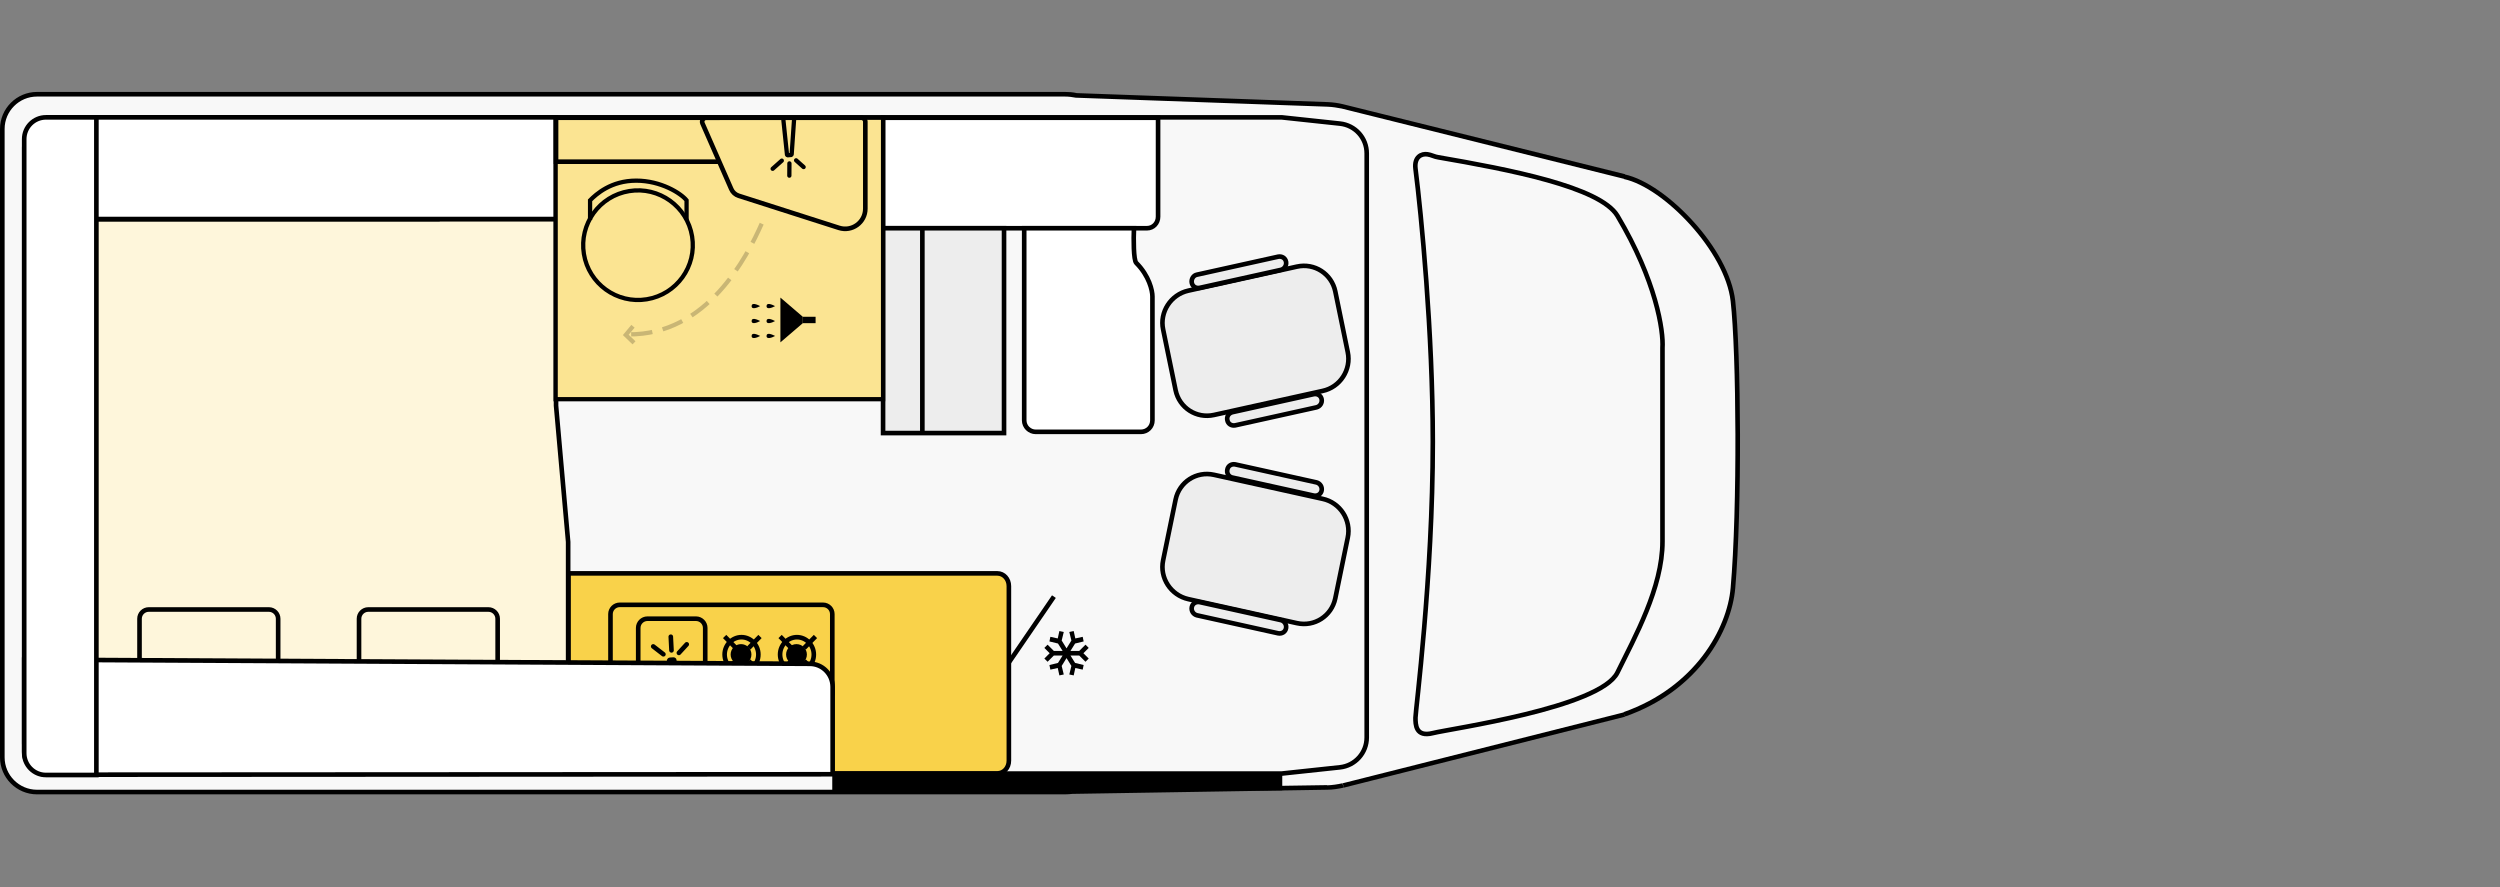 <?xml version="1.0" encoding="UTF-8"?>
<svg xmlns="http://www.w3.org/2000/svg" width="3100" height="1100" viewBox="0 0 3100 1100" fill="none">
  <rect x="0" y="0" width="3100" height="1100" fill="#808080" stroke="none"/>
  <g clip-path="url(#clip0_573_1992)">
    <path fill-rule="evenodd" clip-rule="evenodd" d="M1334.58 118.298L1646.88 129.472C1652.89 129.758 1658.62 130.618 1664.64 132.051L2014.19 218.864C2065.47 230.325 2141.69 310.262 2148.85 373.295C2156.01 436.901 2157.44 631.157 2148.85 729.144C2144.26 780.716 2103.87 854.064 2014.19 885.867L1665.5 974.113C1659.2 975.832 1652.32 976.691 1645.73 976.691L1329.13 981.562C1326.27 981.849 1323.4 982.135 1320.25 982.135L45.555 982.135C21.774 982.135 2.578 962.939 2.578 939.158L2.578 159.842C2.578 136.062 21.774 116.865 45.555 116.865L1320.54 116.865C1325.41 116.865 1329.99 117.438 1334.58 118.298Z" fill="white"></path>
    <path fill-rule="evenodd" clip-rule="evenodd" d="M1334.58 118.298L1646.88 129.472C1652.89 129.758 1658.62 130.618 1664.64 132.051L2014.19 218.864C2065.47 230.325 2141.69 310.262 2148.85 373.295C2156.01 436.901 2157.44 631.157 2148.85 729.144C2144.26 780.716 2103.87 854.064 2014.19 885.867L1665.5 974.113C1659.2 975.832 1652.32 976.691 1645.73 976.691L1329.13 981.562C1326.27 981.849 1323.4 982.135 1320.25 982.135L45.555 982.135C21.774 982.135 2.578 962.939 2.578 939.158L2.578 159.842C2.578 136.062 21.774 116.865 45.555 116.865L1320.54 116.865C1325.41 116.865 1329.99 117.438 1334.58 118.298Z" fill="black" fill-opacity="0.03"></path>
    <path d="M1334.58 118.298L1334.01 121.163L1334.29 121.163L1334.58 121.163L1334.58 118.298ZM1329.42 981.562L1329.42 978.697L1329.13 978.697L1328.85 978.697L1329.42 981.562ZM1646.88 126.607L1334.58 115.432L1334.29 121.163L1646.59 132.337L1646.88 126.607ZM1665.21 129.185C1659.2 127.753 1653.18 126.893 1646.88 126.607L1646.59 132.337C1652.32 132.623 1658.05 133.483 1663.78 134.629L1665.21 129.185ZM2015.05 215.999L1665.21 129.185L1663.78 134.629L2013.61 221.729L2015.05 215.999ZM2151.71 373.008C2147.99 340.632 2126.79 304.531 2100.14 275.02C2073.5 245.51 2041.12 222.015 2014.76 216.285L2013.61 222.015C2038.54 227.459 2069.77 249.807 2096.13 279.032C2122.2 307.969 2142.55 342.924 2145.98 373.581L2151.71 373.008ZM2151.71 729.43C2160.31 631.156 2158.88 436.9 2151.71 373.008L2145.98 373.581C2153.15 436.9 2154.58 631.156 2145.98 728.857L2151.71 729.43ZM2015.33 888.445C2106.16 856.642 2147.13 782.149 2151.71 729.43L2145.98 728.857C2141.69 779.284 2101.86 851.771 2013.33 883.001L2015.33 888.445ZM1666.36 976.691L2015.05 888.732L2013.61 883.288L1664.93 971.247L1666.36 976.691ZM1645.73 979.27C1652.61 979.27 1659.48 978.124 1666.07 976.691L1664.64 971.247C1658.34 972.68 1652.04 973.539 1645.73 973.826L1645.73 979.27ZM1329.42 984.427L1645.73 979.27L1645.73 973.539L1329.13 978.41L1329.42 984.427ZM1320.54 985C1323.69 985 1326.84 984.713 1329.71 984.427L1328.85 978.697C1325.98 978.983 1323.4 979.27 1320.54 979.27L1320.54 985ZM45.842 985L1320.54 985L1320.54 979.27L45.842 979.27L45.842 985ZM-3.60688e-05 939.158C-3.71709e-05 964.371 20.629 985 45.842 985L45.842 979.27C23.78 979.27 5.73 961.219 5.73 939.158L-3.60688e-05 939.158ZM-2.00382e-06 159.842L-3.60688e-05 939.158L5.73 939.158L5.73 159.842L-2.00382e-06 159.842ZM45.842 114C20.629 114 -9.0172e-07 134.629 -2.00382e-06 159.842L5.73 159.842C5.73 137.78 23.78 119.73 45.842 119.73L45.842 114ZM1320.54 114L45.842 114L45.842 119.73L1320.54 119.73L1320.54 114ZM1335.15 115.432C1330.28 114.286 1325.41 114 1320.54 114L1320.54 119.73C1325.12 119.73 1329.71 120.303 1334.01 121.163L1335.15 115.432Z" fill="black"></path>
    <path d="M1590 980L1590 959L1032 959L1032 982L1590 980Z" fill="black"></path>
    <path d="M1776.68 547.77C1776.68 412.249 1762.35 265.555 1755.19 209.111C1753.47 194.499 1762.64 190.202 1770.09 191.348C1774.67 191.921 1778.97 194.499 1783.55 195.072C1870.08 209.971 1984.11 231.746 2005.6 267.56C2053.74 348.357 2062.9 410.53 2061.47 431.446L2061.47 671.544C2061.47 728.846 2027.09 790.16 2005.6 833.997C1984.11 877.547 1798.17 903.619 1776.68 909.063C1755.19 914.507 1755.19 898.176 1755.19 889.867C1755.19 881.558 1776.68 716.813 1776.68 547.77Z" stroke="black" stroke-width="5.73"></path>
    <path d="M689.5 271.59H30.943L30.943 930.57C30.943 946.328 43.836 959.221 59.595 959.221L704.5 959.221L704.5 672L689.5 503L689.5 271.59Z" fill="#FEF6DB" stroke="black" stroke-width="5.73"></path>
    <path d="M617.096 767.241L617.096 873.251C617.096 879.555 611.938 884.712 605.635 884.712L456.648 884.712C450.345 884.712 445.188 879.555 445.188 873.251L445.188 767.241C445.188 760.938 450.345 755.781 456.648 755.781L605.635 755.781C611.938 755.781 617.096 760.938 617.096 767.241Z" fill="#FEF6DB" stroke="black" stroke-width="5.73"></path>
    <path d="M344.908 767.241L344.908 873.251C344.908 879.555 339.751 884.712 333.448 884.712L184.461 884.712C178.158 884.712 173 879.555 173 873.251L173 767.241C173 760.938 178.158 755.781 184.461 755.781L333.448 755.781C339.751 755.781 344.908 760.938 344.908 767.241Z" fill="#FEF6DB" stroke="black" stroke-width="5.73"></path>
    <path d="M545.237 271.589L32.378 271.589" stroke="black" stroke-width="5.73"></path>
    <path d="M1694.73 190.215L1694.73 914.52C1694.73 933.43 1680.4 949.475 1661.49 951.48L1589.29 959.216L67.331 959.216C46.702 959.216 30.084 942.598 30.084 921.969L30.084 182.765C30.084 162.136 46.702 145.519 67.331 145.519L1589.29 145.519L1661.49 153.255C1680.4 155.26 1694.73 171.018 1694.73 190.215Z" stroke="black" stroke-width="5.73"></path>
    <path d="M1436 268.729L1436 146L1095 146L1095 283L1422.28 283C1429.96 283 1436 276.721 1436 268.729Z" fill="white" stroke="black" stroke-width="5.73"></path>
    <path d="M1245 537L1245 283L1095 283L1095 537L1245 537Z" fill="#EDEDED" stroke="black" stroke-width="5.73"></path>
    <path d="M1143.71 284.482L1143.71 537" stroke="black" stroke-width="5.73"></path>
    <path d="M1270 521.174L1270 283.035L1406.09 283.035C1405.52 296.501 1405.52 322.574 1408.96 326.012C1425 342.057 1429.01 360.394 1429.01 367.557L1429.01 521.174C1429.01 529.197 1422.71 535.5 1414.69 535.5L1284.33 535.5C1276.59 535.5 1270 529.197 1270 521.174Z" fill="white" stroke="black" stroke-width="5.73"></path>
    <path d="M689.5 145.5L689.5 271.589L31 271.589L31 185.612C31 165.5 48 145.5 71.112 145.5L689.5 145.5Z" fill="white" stroke="black" stroke-width="5.73"></path>
    <path d="M1236.67 711C1244.7 711 1251 717.938 1251 726.768L1251 943.232C1251 952.062 1244.7 959 1236.67 959L705 959L705 711L1236.67 711Z" fill="#F9D24A" stroke="black" stroke-width="5.73"></path>
    <path d="M974.749 811.6C974.749 818.721 980.522 824.493 987.642 824.493C994.763 824.493 1000.54 818.721 1000.54 811.6C1000.54 804.479 994.763 798.707 987.642 798.707C980.522 798.707 974.749 804.479 974.749 811.6Z" fill="black"></path>
    <path d="M1009.13 811.591C1009.13 823.625 999.677 833.08 988.216 833.08C976.756 833.08 967.301 823.338 967.301 811.591C967.301 799.844 976.756 790.103 988.216 790.103C999.677 790.103 1009.13 799.844 1009.13 811.591Z" stroke="black" stroke-width="5.73"></path>
    <path d="M1011.15 789.241L997.107 803.566" stroke="black" stroke-width="5.73"></path>
    <path d="M1011.15 833.654L997.107 819.615" stroke="black" stroke-width="5.73"></path>
    <path d="M967.302 789.241L981.342 803.566" stroke="black" stroke-width="5.73"></path>
    <path d="M967.302 833.654L981.342 819.615" stroke="black" stroke-width="5.73"></path>
    <path d="M905.987 811.6C905.987 818.721 911.759 824.493 918.88 824.493C926 824.493 931.773 818.721 931.773 811.6C931.773 804.479 926 798.707 918.88 798.707C911.759 798.707 905.987 804.479 905.987 811.6Z" fill="black"></path>
    <path d="M940.368 811.591C940.368 823.625 930.914 833.08 919.453 833.08C907.992 833.08 898.537 823.338 898.537 811.591C898.537 799.844 907.992 790.103 919.453 790.103C930.914 790.103 940.368 799.844 940.368 811.591Z" stroke="black" stroke-width="5.73"></path>
    <path d="M942.382 789.241L928.343 803.566" stroke="black" stroke-width="5.73"></path>
    <path d="M942.382 833.654L928.343 819.615" stroke="black" stroke-width="5.73"></path>
    <path d="M898.54 789.241L912.579 803.566" stroke="black" stroke-width="5.73"></path>
    <path d="M898.54 833.654L912.579 819.615" stroke="black" stroke-width="5.73"></path>
    <path d="M768.46 750L1020.59 750C1026.9 750 1032.05 755.157 1032.05 761.461L1032.05 858.875C1032.05 865.178 1026.9 870.336 1020.59 870.336L768.46 870.336C762.157 870.336 757 865.178 757 858.875L757 761.461C757 755.157 762.157 750 768.46 750Z" stroke="black" stroke-width="5.73"></path>
    <path d="M802.842 767.184L863.009 767.184C869.312 767.184 874.47 772.341 874.47 778.645L874.47 835.947C874.47 842.251 869.312 847.408 863.009 847.408L802.842 847.408C796.538 847.408 791.381 842.251 791.381 835.947L791.381 778.645C791.381 772.341 796.538 767.184 802.842 767.184Z" stroke="black" stroke-width="5.73"></path>
    <path d="M830.64 818.181L835.224 817.894C835.797 817.894 836.084 818.181 836.084 818.754L839.809 855.141C839.809 855.714 839.522 856 838.949 856L828.635 856C828.062 856 827.775 855.714 827.775 855.141L829.781 819.04C830.067 818.467 830.354 818.181 830.64 818.181Z" fill="#F9D24A" stroke="black" stroke-width="5.73"></path>
    <path d="M832.639 806.435L831.78 789.531M841.808 809.587L851.549 798.986M822.611 811.306L810.005 801.564" stroke="black" stroke-width="5.73" stroke-linecap="round"></path>
    <path d="M1306.87 739.802L1251 821.459" stroke="black" stroke-width="5.73"></path>
    <path d="M1350.01 803.408L1346 799.397L1338.26 807.133L1327.38 807.133L1333.11 797.964L1343.71 795.386L1342.56 789.655L1333.39 791.661L1331.39 782.492L1325.94 783.639L1328.52 794.239L1322.5 803.981L1316.49 794.239L1319.07 783.639L1313.62 782.492L1311.62 791.661L1302.45 789.655L1301.3 795.386L1311.9 797.964L1317.63 807.133L1306.75 807.133L1299.01 799.397L1295 803.408L1301.59 809.998L1295 816.588L1299.01 820.599L1306.75 812.863L1317.63 812.863L1311.9 822.031L1301.3 824.61L1302.45 830.34L1311.62 828.335L1313.62 837.503L1319.07 836.357L1316.49 825.756L1322.5 816.015L1328.52 825.756L1325.94 836.357L1331.39 837.503L1333.39 828.335L1342.56 830.34L1343.71 824.61L1333.11 822.031L1327.38 812.863L1338.26 812.863L1346 820.599L1350.01 816.588L1343.42 809.998L1350.01 803.408Z" fill="black"></path>
    <path d="M1473.51 360.411L1608.18 330.613C1629.95 325.743 1651.15 339.495 1655.74 361.27L1671.21 436.623C1675.79 458.398 1661.75 480.173 1639.98 484.758L1505.32 514.555C1483.54 519.426 1462.34 505.673 1457.76 483.898L1442.28 408.545C1437.7 387.057 1451.74 365.282 1473.51 360.411Z" fill="#EDEDED" stroke="black" stroke-width="5.73"></path>
    <path d="M1484.1 340.629L1584.96 318.281C1589.54 317.421 1593.84 320 1594.7 324.584C1595.56 329.168 1592.69 333.466 1588.4 334.612L1487.54 356.96C1482.96 357.82 1478.66 355.241 1477.8 350.657C1476.94 346.073 1479.81 341.488 1484.1 340.629Z" fill="#EDEDED" stroke="black" stroke-width="5.73"></path>
    <path d="M1528.23 511.107L1629.09 488.759C1633.67 487.899 1637.97 490.478 1638.83 495.062C1639.69 499.646 1636.82 503.944 1632.53 505.09L1531.67 527.438C1527.09 528.297 1522.79 525.719 1521.93 521.135C1520.79 516.55 1523.65 512.253 1528.23 511.107Z" fill="#EDEDED" stroke="black" stroke-width="5.73"></path>
    <path d="M1473.51 742.909L1608.18 772.706C1629.95 777.577 1651.15 763.824 1655.74 742.049L1671.21 666.696C1675.79 644.921 1661.75 623.146 1639.98 618.562L1505.32 588.765C1483.54 583.894 1462.34 597.647 1457.76 619.422L1442.28 694.775C1437.7 716.55 1451.74 738.038 1473.51 742.909Z" fill="#EDEDED" stroke="black" stroke-width="5.73"></path>
    <path d="M1484.11 762.951L1584.96 785.299C1589.54 786.159 1593.84 783.58 1594.7 778.996C1595.56 774.412 1592.69 770.114 1588.4 768.968L1487.54 746.62C1482.96 745.76 1478.66 748.339 1477.8 752.923C1476.94 757.507 1479.81 761.805 1484.11 762.951Z" fill="#EDEDED" stroke="black" stroke-width="5.73"></path>
    <path d="M1528.23 592.187L1629.09 614.535C1633.67 615.394 1637.97 612.816 1638.83 608.232C1639.69 603.647 1636.82 599.35 1632.53 598.204L1531.67 575.856C1527.09 574.996 1522.79 577.575 1521.93 582.159C1520.79 586.743 1523.65 591.327 1528.23 592.187Z" fill="#EDEDED" stroke="black" stroke-width="5.73"></path>
    <path d="M30 817.96L1004.14 823.117C1019.89 823.117 1032.5 836.01 1032.5 851.768L1032.5 960.07L58.651 960.643C42.893 960.643 30 947.75 30 931.992L30 817.96Z" fill="white" stroke="black" stroke-width="5.73"></path>
    <path d="M30 172.5C30 157.588 42.088 145.5 57 145.5L119.5 145.5V961H57C42.088 961 30 948.911 30 934L30 172.5Z" fill="white" stroke="black" stroke-width="5.73"></path>
    <path d="M1095 495L1095 146L689 146L689 495L1095 495Z" fill="#FBE492" stroke="black" stroke-width="5.288"></path>
    <path d="M780.226 236.95C817.274 230.937 852.182 256.096 858.194 293.145C864.207 330.193 839.048 365.1 802 371.113C764.951 377.126 730.044 351.967 724.031 314.918C718.018 277.87 743.178 242.963 780.226 236.95Z" stroke="black" stroke-width="5.288"></path>
    <path d="M851.343 272.794L851.343 248.397C844.406 239.684 819.433 224 788.911 224C757.694 224 739.312 240.729 731.681 248.397L731.681 272.794" stroke="black" stroke-width="5.288"></path>
    <path d="M971.379 148.625L975.889 191.82C975.822 192.188 976.341 192.472 976.709 192.539L980.956 192.17C981.324 192.236 981.608 191.718 981.675 191.35L984.707 147.434" stroke="black" stroke-width="5.288"></path>
    <path d="M978.876 202.617L978.779 217.802M987.169 198.802L996.486 207.145M969.426 199.192L958.091 209.295" stroke="black" stroke-width="5.288" stroke-linecap="round"></path>
    <g opacity="0.2">
      <path d="M944.5 277.354C926.5 317.854 877 415.854 778.757 414.622" stroke="black" stroke-width="5.288" stroke-dasharray="26.44 13.22 26.44 13.22"></path>
      <path d="M784.882 404.546L775.958 415.296L786.174 425.115" stroke="black" stroke-width="5.288"></path>
    </g>
    <path d="M961.086 416.602C957.913 418.453 950.509 421.362 950.509 416.602C950.509 411.843 957.12 414.487 961.086 416.602Z" fill="black"></path>
    <path d="M942.577 416.602C939.404 418.453 932 421.362 932 416.602C932 411.843 938.61 414.487 942.577 416.602Z" fill="black"></path>
    <path d="M961.086 398.091C957.913 399.942 950.509 402.85 950.509 398.091C950.509 393.331 957.12 395.975 961.086 398.091Z" fill="black"></path>
    <path d="M942.577 398.091C939.404 399.942 932 402.85 932 398.091C932 393.331 938.61 395.975 942.577 398.091Z" fill="black"></path>
    <path d="M961.086 379.579C957.913 381.43 950.509 384.338 950.509 379.579C950.509 374.819 957.12 377.464 961.086 379.579Z" fill="black"></path>
    <path d="M942.577 379.579C939.404 381.43 932 384.338 932 379.579C932 374.819 938.61 377.464 942.577 379.579Z" fill="black"></path>
    <path d="M967.697 369L995.46 392.798L995.46 400.73L967.697 424.528L967.697 369Z" fill="black"></path>
    <path d="M1011.33 392.794L1011.33 400.727L995.46 400.727L995.46 392.794L1011.33 392.794Z" fill="black"></path>
    <path d="M1068 146H875.652C872.044 146 869.624 149.704 871.073 153.008L906.801 234.487C908.529 238.429 911.867 241.438 915.966 242.75L1040.38 282.562C1056.51 287.724 1073 275.689 1073 258.751V151C1073 148.239 1070.76 146 1068 146Z" stroke="black" stroke-width="5.73"></path>
    <path d="M892.5 146H689.5V200.5H892.5" stroke="black" stroke-width="5.73"></path>
  </g>
  <defs>
    <clipPath id="clip0_573_1992">
      <rect width="3100" height="1100" fill="white"></rect>
    </clipPath>
  </defs>
</svg>
